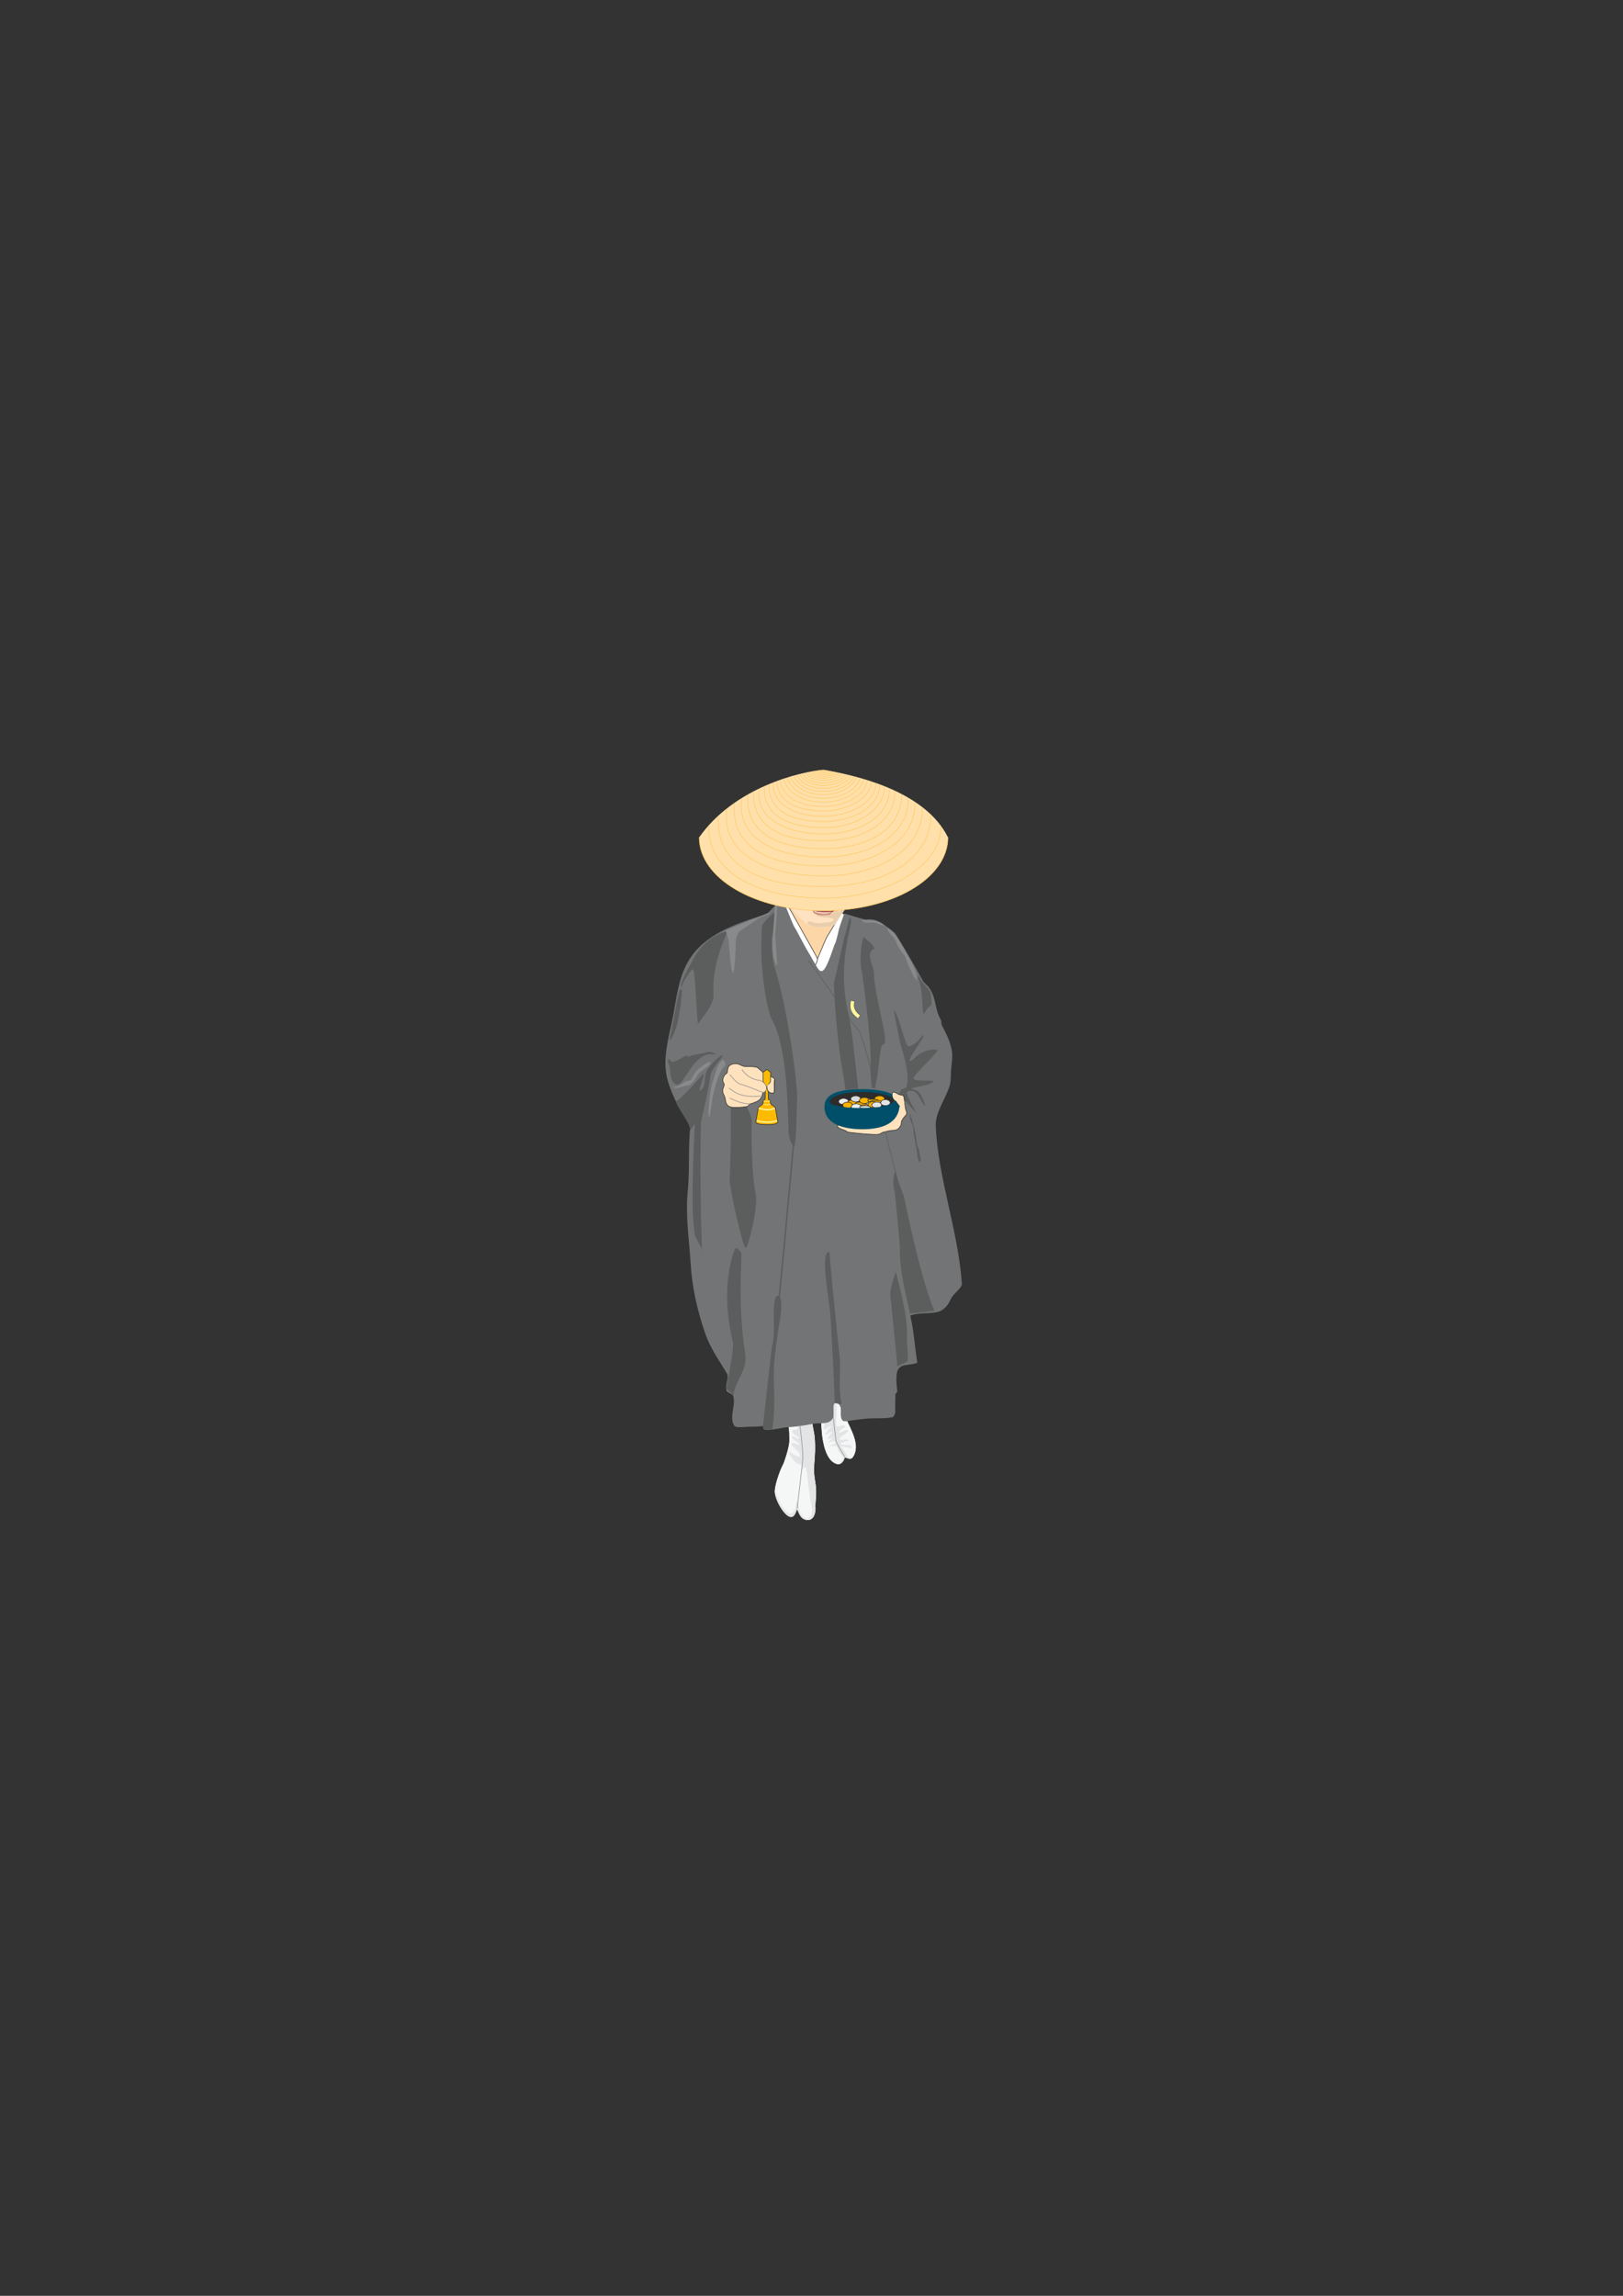 <?xml version="1.0" encoding="utf-8"?>
<!-- Created by UniConvertor 2.0rc4 (https://sk1project.net/) -->
<svg xmlns="http://www.w3.org/2000/svg" height="841.89pt" viewBox="0 0 595.276 841.89" width="595.276pt" version="1.1" xmlns:xlink="http://www.w3.org/1999/xlink" id="ebfc5bcf-f612-11ea-9e91-dcc15c148e23">

<rect x="0" y="0" width="595.276" height="841.89" fill="#333333" stroke="none"/>

<g>
	<g>
		<path style="fill:#f5f6f6;" d="M 298.07,521.889 C 298.07,522.393 298.862,525.921 298.934,527.217 299.582,534.921 297.998,537.297 299.15,543.489 299.942,547.737 299.006,551.553 299.222,553.137 299.294,554.073 298.934,557.385 296.486,557.529 293.534,557.673 292.886,554.865 292.31,553.641 292.022,554.433 291.518,556.521 290.078,556.449 287.702,556.305 284.318,550.545 284.03,547.233 283.886,545.361 285.398,540.105 287.27,536.577 287.558,535.857 289.142,531.321 289.358,528.801 289.43,527.433 289.358,523.761 288.998,522.753 L 298.07,521.889 Z" />
		<path style="stroke:#2d2c2b;stroke-width:0.216;stroke-miterlimit:10.433;fill:none;" d="M 298.07,521.889 C 298.07,522.393 298.862,525.921 298.934,527.217 299.582,534.921 297.998,537.297 299.15,543.489 299.942,547.737 299.006,551.553 299.222,553.137 299.294,554.073 298.934,557.385 296.486,557.529 293.534,557.673 292.886,554.865 292.31,553.641 292.022,554.433 291.518,556.521 290.078,556.449 287.702,556.305 284.318,550.545 284.03,547.233 283.886,545.361 285.398,540.105 287.27,536.577 287.558,535.857 289.142,531.321 289.358,528.801 289.43,527.433 289.358,523.761 288.998,522.753" />
	</g>
	<path style="fill:#e3e4e5;" d="M 286.694,552.129 C 291.518,559.545 292.094,550.689 292.094,550.689 292.094,550.689 292.886,549.465 293.174,553.929 293.246,555.081 295.406,557.313 296.342,556.953 297.278,556.665 298.142,554.505 297.854,553.353 296.126,545.073 296.198,537.441 295.19,538.017 294.398,538.521 294.038,539.457 294.038,539.457 294.038,539.457 294.326,536.865 293.75,537.009 293.246,537.081 292.094,536.865 290.87,535.209 289.574,533.409 288.494,531.465 289.934,532.617 291.374,533.697 293.462,534.561 293.462,534.057 293.534,532.185 289.79,529.953 290.294,529.449 291.374,528.441 292.382,530.241 292.958,529.665 293.606,529.089 290.222,527.865 290.438,526.857 290.582,526.065 292.814,528.153 293.174,527.433 293.39,527.001 290.006,525.633 290.582,524.769 291.374,523.689 292.454,525.057 292.526,523.545 292.67,522.033 297.782,521.673 297.782,521.673 297.854,522.177 298.718,525.705 298.79,527.001 299.438,534.849 297.782,536.937 298.934,542.985 299.726,547.305 298.862,550.977 299.078,552.489 299.222,553.497 299.006,557.169 296.558,557.385 293.606,557.529 292.958,554.649 292.382,553.353 292.094,554.145 291.59,556.233 290.15,556.161 287.774,556.017 284.534,550.257 284.318,547.017 284.318,547.017 285.758,550.545 286.694,552.129 L 286.694,552.129 Z" />
	<path style="stroke:#898a8c;stroke-width:0.216;stroke-miterlimit:10.433;fill:none;" d="M 293.462,523.041 C 293.462,523.041 294.542,531.897 294.47,534.489 294.182,538.089 292.382,553.065 292.382,553.065" />
	<g>
		<path style="fill:#f5f6f6;" d="M 301.094,521.241 C 301.094,522.537 301.094,534.777 306.494,536.865 308.51,537.801 309.806,535.569 309.878,534.633 310.526,534.633 311.966,535.857 312.974,534.345 315.926,529.953 312.038,523.977 310.67,520.593 L 307.286,513.537 301.094,521.241 Z" />
		<path style="stroke:#2d2c2b;stroke-width:0.216;stroke-miterlimit:10.433;fill:none;" d="M 301.094,521.241 C 301.094,522.537 301.094,534.777 306.494,536.865 308.51,537.801 309.806,535.569 309.878,534.633 310.526,534.633 311.966,535.857 312.974,534.345 315.926,529.953 312.038,523.977 310.67,520.593 L 307.286,513.537" />
	</g>
	<path style="fill:#e3e4e5;" d="M 302.102,524.121 C 303.038,524.193 303.326,523.761 303.974,523.185 304.262,522.969 304.622,523.113 305.054,523.113 303.974,523.833 303.326,524.913 302.534,525.993 303.614,526.569 304.046,524.985 305.198,525.057 304.91,525.993 303.758,526.641 303.542,527.505 304.046,528.081 305.198,527.073 305.846,526.929 305.27,527.577 303.902,528.441 303.758,529.233 303.974,528.873 305.486,528.225 305.918,528.513 306.134,528.585 306.566,528.873 306.494,529.089 305.918,529.665 304.982,529.953 304.334,530.241 305.126,530.601 306.134,529.881 306.854,530.457 307.43,530.889 307.286,531.753 307.79,532.401 308.15,532.905 308.51,533.409 309.014,533.841 309.086,533.913 309.014,534.057 309.014,534.129 309.23,534.561 309.518,534.633 309.086,535.065 308.654,535.569 308.366,536.001 307.862,536.505 308.222,536.433 308.438,536.649 308.654,536.361 309.086,535.785 309.662,535.065 309.806,534.345 310.454,534.561 311.534,535.065 311.966,534.633 312.254,534.273 311.102,534.561 311.03,534.273 310.598,533.337 310.166,532.977 309.734,532.113 309.374,531.465 308.798,530.961 308.438,530.241 309.662,530.529 310.886,530.889 312.182,531.033 312.542,531.105 312.254,530.241 312.47,530.601 311.174,529.305 310.022,530.313 308.438,529.593 308.366,529.521 308.15,529.233 308.15,529.089 309.086,528.873 310.31,528.513 311.246,528.297 311.03,527.505 309.23,528.009 308.438,528.081 308.15,528.153 307.862,527.577 307.934,527.505 308.726,526.425 309.086,526.569 310.094,525.777 310.526,525.489 310.742,525.057 311.174,524.769 310.742,523.689 309.014,525.201 307.574,525.489 307.862,524.337 309.302,523.977 310.022,523.113 309.23,522.105 307.79,523.329 306.854,523.041 306.206,522.825 307.574,512.745 305.846,514.041 303.686,513.681 301.958,524.049 302.102,524.121 L 302.102,524.121 Z" />
	<path style="stroke:#898a8c;stroke-width:0.216;stroke-miterlimit:10.433;fill:none;" d="M 305.558,519.225 L 306.566,528.153 C 306.566,528.153 306.566,529.017 309.878,534.273" />
	<path style="fill:#fdd6a7;" d="M 288.566,330.369 C 287.846,331.305 286.334,332.313 286.478,332.745 288.278,339.801 300.23,361.257 302.678,359.601 305.774,357.585 310.238,342.897 311.822,340.233 313.838,336.921 306.566,333.321 308.726,335.049 305.918,332.889 306.062,340.233 301.67,339.657 296.918,339.009 291.59,334.617 288.566,330.369 L 288.566,330.369 Z" />
	<path style="stroke:#2d2c2b;stroke-width:0.216;stroke-miterlimit:10.433;fill:#ffffff;" d="M 308.294,335.409 C 308.294,335.409 303.974,342.393 303.182,343.761 302.174,345.921 298.718,354.273 298.718,354.273 298.718,354.273 299.51,356.505 301.238,357.081 303.83,357.873 303.038,356.361 303.038,356.361 L 309.518,338.937 310.022,335.769 C 310.022,335.769 308.87,334.041 308.294,335.409 L 308.294,335.409 Z" />
	<path style="stroke:#2d2c2b;stroke-width:0.216;stroke-miterlimit:10.433;fill:#ffffff;" d="M 287.198,331.305 L 288.206,330.729 C 288.206,330.729 299.582,350.817 299.798,351.465 300.014,352.041 299.078,354.345 298.646,354.057 296.558,352.833 287.198,331.305 287.198,331.305 L 287.198,331.305 Z" />
	<g>
		<g>
			<g>
				<path style="fill:#fee2c2;" d="M 286.694,307.617 C 287.054,304.233 288.206,301.209 290.942,299.049 296.774,294.441 303.614,294.297 310.238,297.393 317.294,300.561 315.998,308.409 315.206,314.961 315.71,314.961 316.286,314.889 316.862,315.897 316.718,317.121 316.43,324.465 314.342,324.537 313.694,324.609 313.478,325.833 313.118,327.129 312.182,329.721 309.95,333.537 309.23,334.473 307.934,336.201 307.286,337.785 305.846,339.297 304.766,340.305 303.11,339.657 301.958,339.873 301.166,340.017 299.294,340.521 296.414,339.009 293.966,337.713 287.99,331.305 287.702,329.073 287.414,327.705 287.558,324.537 287.198,324.033 286.694,323.385 285.974,323.385 285.83,322.305 285.47,318.201 283.886,314.241 285.326,313.449 285.902,313.521 287.054,314.097 287.054,313.449 286.91,311.505 286.406,310.281 286.694,307.617 L 286.694,307.617 Z" />
				<path style="fill:#5c5d5d;" d="M 301.598,321.081 C 302.03,321.945 299.654,320.865 299.438,320.793 298.07,320.217 296.702,320.145 295.19,319.857 294.398,319.785 293.678,319.785 292.958,319.929 294.11,319.569 295.118,318.849 296.27,319.137 298.142,319.569 299.294,319.857 301.166,320.577 301.238,320.649 301.526,321.009 301.526,321.153 L 301.598,321.081 Z" />
				<path style="fill:#bf6c56;" d="M 301.742,334.185 C 302.318,334.257 305.558,334.113 305.558,334.113 305.774,333.897 304.766,334.977 304.55,335.193 303.83,335.769 304.262,335.481 301.454,335.625 300.806,335.697 299.15,335.265 298.646,334.833 298.286,334.617 297.854,333.465 297.998,333.465 298.934,333.753 301.022,334.185 301.742,334.185 L 301.742,334.185 Z" />
				<path style="stroke:#2d2c2b;stroke-width:0.216;stroke-miterlimit:10.433;fill:#ffffff;" d="M 295.406,322.161 C 295.91,322.017 297.206,321.585 298.214,321.873 297.638,321.729 300.014,322.521 300.23,322.809 300.374,323.025 297.71,323.097 297.35,322.953 296.198,322.665 295.406,322.161 295.406,322.161 L 295.406,322.161 Z" />
				<path style="stroke:#2d2c2b;stroke-width:0.216;stroke-miterlimit:10.433;fill:#2d2c2b;" d="M 298.718,322.017 C 299.078,322.161 298.718,322.521 298.502,322.665 298.214,323.025 297.638,323.025 297.206,322.809 296.846,322.593 296.846,321.801 296.99,321.729 297.494,321.585 298.718,322.017 298.718,322.017 L 298.718,322.017 Z" />
				<path style="fill:#fac28c;" d="M 285.974,314.745 C 284.966,315.249 285.974,318.057 286.118,318.921 286.118,319.065 286.982,321.729 287.342,321.729 287.702,321.729 287.63,318.273 287.27,316.185 287.342,316.257 286.694,315.537 285.974,314.745 L 285.974,314.745 Z" />
				<path style="stroke:#b2b4b6;stroke-width:0.216;stroke-miterlimit:10.433;fill:none;" d="M 300.086,322.449 C 300.086,322.449 299.078,321.441 297.566,321.297 295.982,321.225 295.622,321.657 295.55,321.729" />
				<path style="fill:#5c5d5d;" d="M 309.734,319.713 C 310.526,319.137 311.318,320.073 311.822,320.865 309.662,320.577 307.79,320.793 305.702,321.297 305.702,321.009 305.126,320.937 304.982,320.721 304.478,320.073 309.59,319.857 309.734,319.713 L 309.734,319.713 Z" />
				<path style="fill:#fac28c;" d="M 295.982,323.097 C 296.126,323.097 298.79,323.529 299.51,323.457 300.014,324.249 298.358,324.033 298.286,324.033 295.838,323.961 295.766,323.385 295.694,323.169 295.838,323.169 295.91,323.097 295.982,323.097 L 295.982,323.097 Z" />
				<g>
					<path style="fill:#c47760;" d="M 305.558,334.113 C 305.63,334.041 304.694,334.977 304.55,335.193 303.83,335.625 303.974,335.409 302.318,335.553 302.03,335.553 301.742,335.553 301.382,335.625 300.806,335.625 299.15,335.193 298.646,334.833 298.646,334.833 298.574,334.761 298.574,334.761 298.502,334.689 298.43,334.473 298.358,334.401 298.142,333.969 297.998,333.537 298.142,333.537 299.006,333.825 300.806,334.185 301.598,334.257 301.67,334.257 301.67,334.329 301.67,334.329 302.318,334.329 305.054,334.113 305.486,334.113 305.558,334.113 305.558,334.113 305.558,334.113 L 305.558,334.113 Z" />
					<path style="fill:#c98069;" d="M 305.486,334.185 C 305.558,334.113 304.694,334.977 304.478,335.193 303.83,335.553 303.83,335.409 302.246,335.481 302.03,335.481 301.814,335.481 301.454,335.481 300.806,335.553 299.222,335.193 298.718,334.833 298.718,334.833 298.718,334.761 298.646,334.689 298.574,334.617 298.502,334.473 298.43,334.329 298.286,333.969 298.142,333.609 298.286,333.609 299.15,333.897 300.95,334.185 301.598,334.329 301.67,334.329 301.742,334.329 301.742,334.329 302.39,334.401 305.054,334.185 305.414,334.185 305.486,334.185 305.486,334.185 305.486,334.185 L 305.486,334.185 Z" />
					<path style="fill:#d08e77;" d="M 305.342,334.185 C 305.414,334.185 304.622,334.905 304.334,335.121 303.686,335.481 303.614,335.337 302.174,335.409 302.03,335.409 301.742,335.481 301.454,335.481 300.806,335.481 299.222,335.049 298.79,334.761 298.718,334.761 298.718,334.689 298.646,334.689 298.574,334.545 298.502,334.401 298.502,334.257 298.286,333.969 298.286,333.609 298.358,333.681 299.222,333.897 300.878,334.257 301.67,334.329 301.67,334.329 301.742,334.329 301.742,334.329 302.39,334.401 304.91,334.185 305.27,334.185 305.342,334.185 305.342,334.185 305.342,334.185 L 305.342,334.185 Z" />
					<path style="fill:#d39681;" d="M 305.27,334.185 C 305.27,334.185 304.55,334.833 304.262,334.977 303.614,335.265 303.398,335.193 302.102,335.265 301.958,335.265 301.742,335.265 301.382,335.265 300.734,335.265 299.222,334.905 298.862,334.617 298.79,334.617 298.718,334.545 298.718,334.545 298.574,334.473 298.502,334.257 298.502,334.185 298.43,333.897 298.358,333.609 298.502,333.681 299.294,333.897 300.95,334.185 301.67,334.257 301.67,334.257 301.742,334.257 301.742,334.257 302.39,334.329 304.766,334.185 305.126,334.185 305.27,334.185 305.27,334.185 305.27,334.185 L 305.27,334.185 Z" />
					<path style="fill:#d9a38f;" d="M 305.198,334.257 C 305.198,334.185 304.55,334.761 304.19,334.905 303.542,335.265 303.254,335.193 302.102,335.265 301.958,335.265 301.67,335.265 301.382,335.265 300.734,335.193 299.366,334.833 298.862,334.617 298.862,334.617 298.79,334.545 298.79,334.545 298.718,334.401 298.646,334.257 298.646,334.185 298.502,333.969 298.502,333.681 298.646,333.753 299.438,333.969 301.022,334.257 301.67,334.329 301.742,334.329 301.742,334.329 301.814,334.329 302.462,334.329 304.766,334.185 305.126,334.185 305.198,334.257 305.198,334.257 305.198,334.257 L 305.198,334.257 Z" />
					<path style="fill:#dcab99;" d="M 305.054,334.257 C 305.054,334.257 304.406,334.761 304.118,334.905 303.398,335.121 303.038,335.121 302.03,335.121 301.886,335.121 301.67,335.121 301.382,335.121 300.734,335.049 299.294,334.761 298.934,334.545 298.862,334.545 298.862,334.473 298.79,334.473 298.718,334.329 298.646,334.257 298.646,334.113 298.646,333.969 298.646,333.753 298.718,333.753 299.51,333.969 301.022,334.257 301.67,334.329 301.742,334.329 301.742,334.329 301.814,334.329 302.462,334.401 304.622,334.185 304.982,334.257 305.126,334.257 305.054,334.257 305.054,334.257 L 305.054,334.257 Z" />
					<path style="fill:#e1b7a7;" d="M 304.982,334.329 C 304.982,334.329 304.334,334.689 303.974,334.833 303.326,335.049 302.75,334.977 301.958,335.049 301.814,335.049 301.598,335.049 301.382,334.977 300.734,334.977 299.366,334.689 298.934,334.473 298.862,334.473 298.862,334.401 298.862,334.401 298.79,334.329 298.718,334.185 298.646,334.113 298.646,333.969 298.718,333.825 298.862,333.825 299.582,334.041 301.094,334.329 301.742,334.329 301.742,334.329 301.742,334.329 301.742,334.329 302.462,334.401 304.478,334.185 304.838,334.257 305.054,334.329 304.982,334.329 304.982,334.329 L 304.982,334.329 Z" />
					<path style="fill:#e6c2b3;" d="M 304.91,334.329 C 304.91,334.329 304.334,334.689 303.974,334.761 303.254,334.977 302.606,334.977 301.958,334.977 301.814,334.977 301.67,334.977 301.382,334.977 300.734,334.905 299.438,334.617 299.078,334.401 299.006,334.401 298.934,334.329 298.934,334.329 298.79,334.329 298.79,334.113 298.79,334.041 298.79,334.041 298.862,333.897 299.006,333.897 299.798,334.041 301.166,334.329 301.742,334.401 301.742,334.401 301.814,334.401 301.814,334.401 302.534,334.401 304.478,334.185 304.766,334.257 304.982,334.329 304.91,334.329 304.91,334.329 L 304.91,334.329 Z" />
					<path style="fill:#edd0c4;" d="M 304.766,334.401 C 304.766,334.401 304.262,334.689 303.83,334.761 303.11,334.905 302.39,334.905 301.886,334.905 301.814,334.905 301.526,334.905 301.31,334.833 300.662,334.761 299.438,334.473 299.006,334.401 299.006,334.401 299.006,334.329 299.006,334.329 298.862,334.257 298.862,334.113 298.79,334.113 298.862,334.041 298.934,333.897 299.078,333.969 299.798,334.113 301.166,334.401 301.742,334.401 301.814,334.401 301.814,334.401 301.814,334.401 302.462,334.473 304.334,334.185 304.622,334.329 304.91,334.401 304.766,334.401 304.766,334.401 L 304.766,334.401 Z" />
					<path style="fill:#efd8ce;" d="M 304.694,334.401 C 304.622,334.473 304.19,334.617 303.758,334.689 303.038,334.761 302.174,334.833 301.814,334.833 301.742,334.833 301.526,334.761 301.31,334.761 300.662,334.689 299.438,334.401 299.078,334.329 299.006,334.329 299.006,334.257 298.934,334.257 298.934,334.185 298.934,334.041 298.862,334.041 298.934,334.041 299.006,333.969 299.222,334.041 299.87,334.113 301.166,334.401 301.742,334.401 301.814,334.401 301.814,334.401 301.814,334.401 302.462,334.473 304.19,334.257 304.55,334.329 304.766,334.401 304.694,334.401 304.694,334.401 L 304.694,334.401 Z" />
				</g>
				<path style="fill:#f6e6df;" d="M 298.934,333.897 C 299.294,334.041 301.094,334.401 301.742,334.473 302.39,334.473 304.118,334.257 304.406,334.257 304.694,334.401 304.622,334.401 304.55,334.473 304.478,334.545 302.102,334.761 301.742,334.689 301.454,334.689 299.15,334.257 299.006,334.185 298.934,334.113 298.934,333.897 298.934,333.897 L 298.934,333.897 Z" />
				<path style="stroke:#962828;stroke-width:0.216;stroke-miterlimit:10.433;fill:#bf6c56;" d="M 297.134,333.105 C 297.854,333.105 298.574,333.465 299.366,333.393 299.87,333.321 300.302,333.105 300.878,333.177 301.166,333.249 301.31,333.537 301.598,333.681 301.886,333.825 302.174,333.393 302.462,333.393 303.758,333.393 305.054,333.825 306.35,334.113 304.55,334.329 302.606,334.545 299.942,334.185 299.15,334.113 297.926,333.393 297.134,333.105 L 297.134,333.105 Z" />
				<path style="fill:#e9ceae;" d="M 296.414,338.937 C 299.294,340.449 301.166,339.945 302.03,339.873 303.11,339.585 304.766,340.233 305.846,339.297 307.286,337.713 307.934,336.129 309.23,334.473 310.022,333.465 312.182,329.721 313.118,327.057 313.55,325.761 313.694,324.609 314.342,324.537 316.502,324.393 316.79,317.049 316.862,315.825 316.286,314.817 315.71,314.961 315.206,314.961 315.998,308.337 317.294,300.489 310.238,297.321 303.686,294.297 296.774,294.369 291.014,298.977 288.206,301.137 287.126,304.161 286.766,307.617 286.478,310.209 287.126,311.505 287.054,313.449 287.054,313.449 287.486,317.481 287.558,318.921 287.702,320.073 287.558,323.169 287.486,323.889 287.486,324.609 287.486,326.769 287.558,327.993 287.702,329.217 287.558,329.073 287.918,329.793 288.35,330.585 290.726,333.537 290.726,333.537 290.726,333.537 291.95,332.241 291.374,331.449 290.942,330.657 289.862,329.289 289.43,327.273 288.998,325.257 290.366,323.241 292.31,323.313 294.254,323.529 295.478,324.249 294.902,323.169 294.47,322.161 293.03,322.161 292.022,321.729 291.014,321.153 290.438,321.513 290.15,320.433 289.79,319.353 290.15,316.833 290.222,315.537 290.438,312.009 289.934,308.625 290.15,307.761 291.806,301.353 296.414,298.257 299.222,298.257 302.102,298.329 303.398,297.969 305.63,300.057 307.862,302.289 304.406,310.713 306.854,312.801 309.158,314.889 312.182,315.177 312.47,315.609 313.838,317.265 312.902,321.369 312.902,322.089 312.902,322.881 312.686,323.817 311.966,326.049 311.246,328.281 309.23,328.641 308.798,328.929 308.366,329.145 306.638,330.297 307.286,331.089 307.934,331.881 309.806,330.009 310.454,330.369 310.094,331.449 308.006,334.545 307.718,334.473 307.214,334.257 307.934,333.321 307.574,333.249 306.998,333.249 305.846,333.825 305.702,334.185 305.63,334.473 304.982,335.121 304.694,335.409 304.334,335.553 301.742,335.841 300.302,335.553 299.798,335.481 299.222,335.553 299.798,335.985 300.23,336.345 305.846,336.417 305.702,337.137 305.63,338.505 302.75,338.145 302.102,338.361 299.438,339.081 297.062,337.713 296.63,337.857 295.838,338.073 296.414,338.937 296.414,338.937 L 296.414,338.937 Z" />
				<path style="fill:#fac28c;" d="M 314.774,317.409 C 314.702,316.689 315.782,315.465 316.07,316.761 316.646,318.921 313.982,326.049 314.27,320.793 314.342,320.073 314.774,318.201 314.774,317.409 L 314.774,317.409 Z" />
				<path style="stroke:#dfb98b;stroke-width:0.216;stroke-miterlimit:10.433;fill:none;" d="M 295.766,317.409 C 297.35,317.625 299.582,317.625 301.742,318.273 303.326,318.705 308.078,317.553 308.366,317.481 309.446,317.337 310.094,317.553 310.598,317.625" />
				<path style="stroke:#dfb98b;stroke-width:0.216;stroke-miterlimit:10.433;fill:none;" d="M 295.694,316.545 C 296.126,316.545 299.798,315.969 300.95,316.257 304.334,316.977 306.422,316.329 306.494,316.257 306.926,316.041 309.878,316.113 310.886,316.113" />
				<path style="stroke:#dfb98b;stroke-width:0.216;stroke-miterlimit:10.433;fill:none;" d="M 297.854,314.529 C 299.726,315.393 301.886,314.889 303.902,314.961 304.478,314.961 309.014,314.673 309.302,314.529" />
				<path style="stroke:#dfb98b;stroke-width:0.216;stroke-miterlimit:10.433;fill:none;" d="M 295.622,313.665 C 296.054,313.593 298.646,313.233 299.366,313.377 299.438,313.449 301.526,314.025 302.39,313.881 301.814,313.953 305.63,313.521 306.926,313.449" />
				<path style="stroke:#2d2c2b;stroke-width:0.216;stroke-miterlimit:10.433;fill:#ffffff;" d="M 310.886,323.169 C 309.518,322.593 308.51,321.945 306.854,322.449 306.566,322.521 305.918,322.665 305.774,323.025 305.774,323.025 307.358,323.529 308.294,323.529 309.374,323.529 310.886,323.169 310.886,323.169 L 310.886,323.169 Z" />
				<path style="stroke:#2d2c2b;stroke-width:0.216;stroke-miterlimit:10.433;fill:#2d2c2b;" d="M 307.286,322.377 C 307.358,322.089 307.142,322.809 307.214,323.025 307.43,323.529 308.222,323.457 308.654,323.313 309.158,323.169 309.086,322.881 309.158,322.449 309.158,322.449 307.43,322.089 307.286,322.377 L 307.286,322.377 Z" />
				<path style="stroke:#b2b4b6;stroke-width:0.216;stroke-miterlimit:10.433;fill:none;" d="M 305.846,322.305 C 305.846,322.305 306.998,321.801 308.15,321.801 308.366,321.801 309.662,322.089 310.382,322.593" />
				<path style="fill:#fac28c;" d="M 306.494,323.817 C 306.782,323.817 307.07,323.889 307.43,323.961 307.718,324.033 308.15,324.033 308.51,323.961 308.582,323.961 308.654,323.889 308.726,323.889 309.014,323.817 309.302,323.889 309.59,323.817 309.734,323.745 309.878,323.745 310.094,323.673 310.166,323.673 310.238,323.601 310.31,323.601 310.454,323.529 310.598,323.529 310.67,323.529 310.598,323.745 310.526,323.817 310.31,323.817 310.022,323.961 309.734,324.177 309.374,324.321 308.654,324.537 307.862,324.393 307.07,324.465 306.854,324.249 306.494,324.177 306.422,323.817 306.422,323.817 306.422,323.817 306.494,323.817 L 306.494,323.817 Z" />
				<path style="fill:#fac28c;" d="M 299.078,327.993 C 299.078,327.921 298.502,328.065 298.43,329.001 298.358,329.289 298.286,329.649 298.43,329.937 298.574,330.225 298.862,330.441 299.078,330.585 299.51,330.729 300.014,330.729 300.374,331.017 300.806,331.449 301.31,331.521 301.742,331.809 302.102,332.025 302.534,331.953 302.894,331.809 303.614,331.233 304.766,331.089 305.126,330.297 305.702,328.641 304.766,326.769 304.766,324.969 304.766,324.177 304.262,323.241 304.622,322.449 305.198,321.225 306.062,321.513 306.998,321.297 306.566,321.297 310.238,321.009 309.95,320.793 309.59,320.505 304.766,320.937 304.55,321.081 303.974,321.441 303.758,322.017 303.758,322.737 303.542,325.113 304.118,327.417 304.19,329.793 303.542,330.009 303.11,330.657 302.462,330.873 301.382,331.089 300.446,330.585 299.51,330.153 298.718,329.649 299.222,328.785 299.078,327.993 L 299.078,327.993 Z" />
				<path style="fill:#fac28c;" d="M 303.902,321.801 L 304.334,322.377 C 304.334,322.377 304.694,328.065 304.838,328.641 305.126,329.289 305.126,330.153 304.694,330.441 304.19,330.729 303.542,331.089 303.542,331.089 303.542,331.089 302.966,330.801 303.254,330.657 303.542,330.585 304.334,329.793 304.262,329.505 304.19,329.145 303.542,324.681 303.542,324.177 303.542,322.233 303.902,321.801 303.902,321.801 L 303.902,321.801 Z" />
				<g>
					<path style="fill:#fac491;" d="M 303.47,331.017 C 303.47,331.089 302.894,330.729 303.182,330.657 303.326,330.657 303.47,330.441 303.758,330.225 303.974,330.009 304.118,329.721 304.046,329.505 304.046,329.433 303.902,328.497 303.758,327.633 303.614,326.265 303.47,324.609 303.47,324.249 303.398,322.377 303.686,321.945 303.686,321.873 303.758,321.873 304.118,322.305 304.118,322.305 304.118,322.305 304.19,322.377 304.19,322.377 304.19,322.377 304.19,322.449 304.19,322.521 304.262,323.385 304.55,328.065 304.694,328.641 304.694,328.785 304.766,328.929 304.766,329.073 304.91,329.577 304.91,330.081 304.478,330.369 304.046,330.657 303.47,331.089 303.47,331.017 L 303.47,331.017 Z" />
					<path style="fill:#fbc897;" d="M 303.398,330.945 C 303.398,331.017 302.894,330.729 303.11,330.657 303.254,330.657 303.398,330.441 303.542,330.297 303.758,330.009 303.974,329.721 303.902,329.577 303.902,329.433 303.758,328.497 303.686,327.705 303.47,326.481 303.254,324.681 303.254,324.249 303.254,322.449 303.542,322.017 303.542,321.945 303.542,321.945 303.974,322.377 303.974,322.377 303.974,322.377 303.974,322.377 303.974,322.377 304.046,322.377 304.046,322.377 304.046,322.521 304.118,323.313 304.334,327.921 304.55,328.569 304.622,328.713 304.622,328.857 304.622,329.073 304.694,329.505 304.694,330.009 304.334,330.297 303.902,330.657 303.398,331.017 303.398,330.945 L 303.398,330.945 Z" />
					<path style="fill:#fbc89a;" d="M 303.326,330.945 C 303.326,331.017 302.822,330.729 303.038,330.657 303.11,330.657 303.254,330.441 303.398,330.297 303.614,330.081 303.758,329.721 303.686,329.577 303.686,329.505 303.614,328.425 303.542,327.705 303.326,326.553 303.11,324.897 303.11,324.321 303.11,322.665 303.398,322.089 303.398,322.017 303.398,322.017 303.758,322.377 303.83,322.377 303.83,322.377 303.902,322.377 303.902,322.377 303.902,322.377 303.902,322.377 303.902,322.521 303.974,323.313 304.262,327.849 304.334,328.569 304.406,328.713 304.478,328.857 304.478,329.001 304.55,329.433 304.55,329.937 304.262,330.225 303.83,330.585 303.326,331.017 303.326,330.945 L 303.326,330.945 Z" />
					<path style="fill:#fbcc9f;" d="M 303.326,330.945 C 303.326,331.017 302.822,330.801 303.038,330.729 303.038,330.729 303.182,330.513 303.326,330.369 303.542,330.153 303.614,329.793 303.614,329.721 303.614,329.649 303.542,328.497 303.398,327.777 303.326,326.769 303.038,325.041 303.038,324.465 303.038,322.809 303.326,322.305 303.326,322.161 303.326,322.089 303.686,322.377 303.686,322.377 303.686,322.377 303.758,322.449 303.758,322.449 303.83,322.377 303.902,322.449 303.902,322.593 303.902,323.313 304.118,327.849 304.262,328.569 304.262,328.713 304.334,328.857 304.334,329.001 304.478,329.433 304.406,329.937 304.118,330.225 303.758,330.585 303.326,331.017 303.326,330.945 L 303.326,330.945 Z" />
					<path style="fill:#fccfa4;" d="M 303.254,330.873 C 303.254,331.017 302.822,330.801 302.966,330.729 302.966,330.729 303.038,330.585 303.182,330.369 303.326,330.225 303.542,329.865 303.47,329.721 303.398,329.649 303.326,328.497 303.254,327.849 303.182,326.841 302.894,325.185 302.894,324.537 302.894,322.953 303.182,322.377 303.182,322.233 303.182,322.089 303.542,322.377 303.542,322.377 303.542,322.377 303.542,322.449 303.614,322.449 303.686,322.377 303.758,322.449 303.758,322.593 303.83,323.241 303.974,327.777 304.118,328.569 304.19,328.641 304.19,328.785 304.19,328.929 304.262,329.361 304.262,329.865 303.974,330.081 303.614,330.585 303.254,331.017 303.254,330.873 L 303.254,330.873 Z" />
					<path style="fill:#fbcfa6;" d="M 303.182,330.801 C 303.182,330.945 302.75,330.801 302.822,330.729 302.822,330.729 302.894,330.513 303.038,330.369 303.182,330.225 303.326,329.865 303.254,329.721 303.254,329.649 303.182,328.425 303.11,327.849 302.966,326.985 302.822,325.329 302.822,324.537 302.822,323.025 302.966,322.449 303.038,322.233 303.038,322.161 303.326,322.377 303.398,322.377 303.398,322.377 303.47,322.449 303.47,322.449 303.542,322.377 303.614,322.377 303.614,322.593 303.686,323.169 303.758,327.633 303.974,328.497 303.974,328.569 304.046,328.785 304.046,328.929 304.118,329.289 304.118,329.793 303.83,330.009 303.47,330.513 303.182,331.017 303.182,330.801 L 303.182,330.801 Z" />
					<path style="fill:#fcd3ab;" d="M 303.11,330.729 C 303.11,330.945 302.678,330.729 302.75,330.729 302.75,330.729 302.75,330.513 302.822,330.441 303.038,330.297 303.11,329.865 303.11,329.793 303.11,329.721 303.038,328.425 302.966,327.921 302.822,327.057 302.678,325.401 302.678,324.609 302.678,323.097 302.822,322.521 302.894,322.305 302.894,322.161 303.182,322.377 303.182,322.377 303.254,322.377 303.254,322.449 303.326,322.449 303.398,322.377 303.47,322.377 303.47,322.593 303.542,323.097 303.686,327.561 303.758,328.425 303.758,328.569 303.83,328.713 303.83,328.857 303.902,329.217 303.902,329.649 303.686,329.937 303.398,330.441 303.11,330.945 303.11,330.729 L 303.11,330.729 Z" />
					<path style="fill:#fcd5b0;" d="M 303.038,330.729 C 303.038,330.873 302.678,330.801 302.75,330.729 302.678,330.729 302.678,330.513 302.75,330.441 302.894,330.297 303.038,329.865 303.038,329.793 302.966,329.793 302.966,328.425 302.894,327.921 302.75,327.201 302.606,325.545 302.606,324.681 302.606,323.241 302.75,322.665 302.75,322.377 302.822,322.233 303.038,322.449 303.11,322.377 303.11,322.377 303.182,322.449 303.182,322.449 303.326,322.377 303.398,322.377 303.398,322.593 303.47,323.097 303.614,327.561 303.614,328.425 303.686,328.497 303.686,328.641 303.758,328.785 303.83,329.145 303.83,329.577 303.614,329.865 303.326,330.441 303.038,330.945 303.038,330.729 L 303.038,330.729 Z" />
					<path style="fill:#fcd7b4;" d="M 302.966,330.657 C 302.966,330.873 302.606,330.801 302.678,330.729 302.606,330.729 302.534,330.585 302.606,330.441 302.75,330.369 302.822,329.937 302.822,329.865 302.75,329.793 302.75,328.353 302.678,327.921 302.606,327.345 302.462,325.689 302.462,324.681 302.462,323.385 302.606,322.737 302.606,322.377 302.606,322.305 302.894,322.377 302.966,322.377 302.966,322.377 302.966,322.377 302.966,322.377 303.182,322.377 303.254,322.377 303.254,322.593 303.326,323.025 303.398,327.417 303.542,328.353 303.542,328.497 303.542,328.641 303.542,328.713 303.614,329.073 303.614,329.505 303.47,329.793 303.254,330.369 302.966,330.873 302.966,330.657 L 302.966,330.657 Z" />
					<path style="fill:#fddab9;" d="M 302.894,330.657 C 302.894,330.945 302.534,330.873 302.606,330.801 302.534,330.873 302.39,330.657 302.462,330.513 302.534,330.441 302.606,330.009 302.606,329.937 302.606,329.865 302.606,328.425 302.534,328.065 302.534,327.489 302.318,325.905 302.318,324.825 302.318,323.601 302.462,322.881 302.534,322.593 302.534,322.377 302.75,322.449 302.822,322.449 302.822,322.449 302.894,322.449 302.894,322.449 303.038,322.377 303.182,322.377 303.182,322.665 303.182,323.025 303.254,327.417 303.326,328.425 303.398,328.497 303.398,328.641 303.398,328.785 303.47,329.073 303.47,329.505 303.326,329.793 303.11,330.369 302.894,330.945 302.894,330.657 L 302.894,330.657 Z" />
					<path style="fill:#fddbbd;" d="M 302.822,330.585 C 302.822,330.873 302.534,330.873 302.534,330.873 302.462,330.873 302.246,330.585 302.318,330.585 302.39,330.513 302.462,330.009 302.462,330.009 302.462,329.937 302.462,328.353 302.462,328.065 302.39,327.633 302.174,325.977 302.174,324.897 302.174,323.673 302.246,322.953 302.318,322.665 302.39,322.449 302.534,322.449 302.606,322.449 302.606,322.449 302.678,322.449 302.678,322.449 302.822,322.377 303.038,322.377 303.038,322.665 303.11,322.953 303.11,327.345 303.182,328.353 303.182,328.425 303.182,328.569 303.182,328.713 303.254,329.001 303.254,329.361 303.11,329.721 303.038,330.297 302.822,330.945 302.822,330.585 L 302.822,330.585 Z" />
					<path style="fill:#fddfc2;" d="M 302.75,330.513 C 302.75,330.873 302.462,330.873 302.462,330.873 302.318,330.873 302.102,330.585 302.174,330.513 302.246,330.513 302.318,330.009 302.246,330.009 302.246,329.937 302.318,328.281 302.246,328.065 302.174,327.705 302.102,326.121 302.102,324.897 302.102,323.817 302.102,323.025 302.174,322.665 302.246,322.449 302.39,322.449 302.39,322.449 302.462,322.449 302.534,322.449 302.534,322.449 302.75,322.377 302.894,322.305 302.894,322.665 302.966,322.881 302.966,327.201 303.038,328.281 303.038,328.425 303.038,328.569 303.038,328.641 303.11,328.929 303.11,329.289 303.038,329.649 302.894,330.225 302.75,330.873 302.75,330.513 L 302.75,330.513 Z" />
					<path style="fill:#fde1c6;" d="M 302.678,330.513 C 302.678,330.801 302.39,330.873 302.318,330.873 302.246,330.873 302.03,330.657 302.03,330.585 302.03,330.513 302.102,330.081 302.102,330.009 302.102,330.009 302.102,328.281 302.102,328.137 302.03,327.849 301.958,326.265 301.958,324.969 301.886,323.889 302.03,323.169 302.03,322.737 302.03,322.521 302.246,322.449 302.318,322.449 302.318,322.449 302.318,322.449 302.318,322.449 302.606,322.377 302.75,322.305 302.75,322.665 302.822,322.881 302.75,327.129 302.822,328.281 302.894,328.353 302.894,328.497 302.894,328.569 302.966,328.857 302.966,329.289 302.894,329.577 302.75,330.225 302.678,330.873 302.678,330.513 L 302.678,330.513 Z" />
					<path style="fill:#fee3c9;" d="M 302.606,330.441 C 302.606,330.801 302.462,330.801 302.318,330.801 302.174,330.873 301.886,330.657 301.958,330.585 301.958,330.585 301.958,330.081 301.958,330.081 301.958,330.081 302.03,328.209 302.03,328.137 301.958,327.921 301.886,326.337 301.886,325.041 301.814,324.033 301.886,323.241 301.958,322.809 301.958,322.521 302.102,322.521 302.174,322.449 302.246,322.449 302.246,322.449 302.246,322.449 302.534,322.377 302.678,322.305 302.678,322.665 302.678,322.809 302.678,327.057 302.75,328.209 302.75,328.353 302.75,328.497 302.75,328.569 302.822,328.785 302.822,329.217 302.75,329.505 302.678,330.153 302.606,330.801 302.606,330.441 L 302.606,330.441 Z" />
					<path style="fill:#fee5cd;" d="M 302.534,330.369 C 302.534,330.729 302.39,330.801 302.246,330.801 302.03,330.873 301.742,330.657 301.742,330.657 301.814,330.657 301.814,330.081 301.814,330.081 301.814,330.081 301.886,328.209 301.886,328.137 301.886,328.065 301.742,326.553 301.742,325.041 301.67,324.105 301.742,323.313 301.814,322.809 301.886,322.593 301.886,322.449 302.03,322.449 302.03,322.449 302.102,322.449 302.102,322.449 302.318,322.377 302.534,322.305 302.534,322.665 302.534,322.737 302.534,326.985 302.534,328.137 302.534,328.281 302.534,328.425 302.606,328.497 302.606,328.713 302.606,329.145 302.606,329.433 302.606,330.081 302.534,330.729 302.534,330.369 L 302.534,330.369 Z" />
				</g>
				<path style="fill:#fee7d2;" d="M 301.886,322.449 C 302.174,322.449 302.462,322.233 302.462,322.665 302.462,322.665 302.39,327.993 302.462,328.425 302.534,329.145 302.462,330.945 302.462,330.369 302.462,331.305 301.598,330.657 301.598,330.657 L 301.742,328.209 C 301.742,328.209 301.31,322.521 301.886,322.449 L 301.886,322.449 Z" />
			</g>
			<path style="fill:#dfb98b;" d="M 296.414,332.745 C 295.982,332.673 296.054,332.241 296.414,332.169 296.99,332.025 296.774,332.529 297.134,333.105 297.278,333.249 296.63,332.817 296.414,332.745 L 296.414,332.745 Z" />
		</g>
		<path style="fill:#e9ceae;" d="M 298.934,327.921 C 298.286,328.209 298.502,328.785 298.286,329.217 298.142,329.577 298.286,330.081 298.646,330.225 298.79,330.225 298.934,330.225 298.934,330.225 298.07,329.577 299.222,328.857 298.934,328.065 L 298.934,327.921 Z" />
	</g>
	<path style="fill:#727475;" d="M 282.59,333.825 C 282.59,333.825 286.334,329.793 287.126,330.585 287.99,331.305 290.654,338.937 291.374,339.945 292.094,340.953 295.262,347.289 296.342,348.945 299.582,354.345 300.374,356.865 301.814,355.929 303.542,354.849 305.846,346.641 306.278,345.993 306.782,345.201 307.502,341.385 307.862,340.233 308.366,338.577 309.662,334.977 309.662,334.977 309.662,334.977 317.222,337.353 317.654,337.209 322.118,336.561 324.782,339.585 327.95,341.889 328.886,342.537 338.102,358.881 338.39,359.457 338.894,360.537 340.046,361.113 340.766,362.193 343.43,365.793 342.782,370.113 345.086,374.001 345.302,374.433 345.23,375.585 345.446,375.945 346.958,378.825 348.326,381.489 348.974,384.585 349.694,387.537 348.83,390.705 348.758,393.657 348.758,395.241 348.686,397.041 348.254,398.337 346.598,403.449 342.926,408.057 343.214,413.097 344.15,432.465 351.422,451.185 352.79,470.697 352.862,472.425 349.694,474.225 348.686,476.457 347.822,478.473 346.238,480.489 344.078,481.065 340.694,481.929 337.166,481.209 333.854,482.433 335.222,488.049 335.51,493.953 336.446,499.713 334.07,500.793 330.758,500.001 329.462,502.089 328.094,504.249 329.174,510.009 329.102,510.297 329.03,510.585 328.382,511.161 328.382,511.449 328.454,512.529 328.238,516.345 328.382,517.281 328.454,517.569 328.166,519.585 327.23,519.729 323.702,520.377 320.318,519.873 317.006,520.305 315.134,520.521 313.046,520.737 311.03,521.097 310.526,521.169 309.374,521.313 309.014,520.881 307.502,519.009 309.446,515.697 307.286,514.689 304.55,513.393 306.422,518.433 305.414,520.161 303.974,522.609 300.734,521.601 298.214,522.105 295.046,522.753 291.806,523.257 288.422,523.401 287.558,523.401 281.726,524.913 280.07,524.121 279.782,524.049 280.214,522.897 279.71,522.969 277.19,523.257 274.742,523.113 272.294,523.329 271.358,523.401 269.63,523.473 269.198,522.681 267.398,519.297 269.99,515.409 268.91,511.881 268.622,511.161 266.678,510.657 266.462,510.009 265.886,507.273 267.614,505.185 266.534,503.529 263.582,498.633 260.414,494.169 258.614,488.913 255.734,480.489 253.79,471.921 253.286,462.993 252.71,454.137 251.342,445.425 252.278,436.569 252.998,428.505 252.35,420.657 253.214,412.737 249.758,407.841 246.878,402.585 245.078,396.897 242.558,388.761 245.294,380.769 246.878,372.489 248.102,366.081 248.75,359.889 251.558,354.129 256.742,343.545 268.046,339.369 278.846,335.913 280.07,335.481 281.654,335.121 282.59,333.825 L 282.59,333.825 Z" />
	<path style="fill:#5c5d5d;" d="M 268.046,405.969 C 268.046,407.625 268.19,422.817 267.614,432.393 267.47,435.129 272.294,457.161 273.518,457.665 274.238,457.953 278.342,442.329 277.118,437.505 275.75,432.105 275.39,413.889 275.75,411.513 275.894,410.073 274.166,406.401 273.95,405.825 L 268.046,405.969 Z" />
	<path style="fill:#5c5d5d;" d="M 329.534,401.073 C 330.326,400.785 330.11,399.561 330.974,399.345 331.766,399.129 332.486,398.769 332.63,398.265 333.062,395.673 332.846,393.297 332.342,390.705 331.694,386.889 330.254,383.649 329.606,379.905 329.03,376.593 327.59,369.825 327.878,370.329 330.542,374.433 331.91,384.297 333.494,383.721 337.166,382.353 338.246,379.113 338.75,379.689 339.11,380.337 333.206,388.041 333.638,388.905 333.926,389.553 335.294,388.185 335.798,387.681 336.878,386.457 340.838,384.297 343.79,385.017 344.87,385.233 334.286,394.881 335.006,395.601 336.014,396.681 343.43,395.961 342.422,396.681 339.974,398.409 333.566,398.841 334.358,399.273 335.582,399.849 335.582,399.489 336.374,399.993 338.102,401.073 339.542,405.393 339.11,405.537 338.39,404.817 336.878,401.073 335.582,400.425 334.79,399.921 333.71,399.849 332.774,400.281 332.558,400.425 332.63,400.641 332.63,400.713 332.99,403.161 337.238,409.857 336.086,408.129 L 329.534,401.073 Z" />
	<path style="stroke:#2d2c2b;stroke-width:0.216;stroke-miterlimit:10.433;fill:#fee1bd;" d="M 328.886,404.313 C 328.958,404.601 323.414,407.625 322.118,408.129 321.254,408.417 317.366,410.001 315.998,410.073 314.054,410.073 312.902,410.361 311.318,410.721 310.022,411.081 310.67,411.369 310.166,411.513 309.662,411.729 309.662,412.017 308.798,411.873 307.142,411.585 307.214,412.953 307.214,412.953 306.854,413.817 310.238,414.321 310.814,415.113 310.958,415.257 321.182,416.409 322.478,415.905 323.054,415.761 323.414,415.257 324.062,415.185 325.43,414.897 326.078,414.537 327.446,414.537 328.31,414.537 329.318,414.249 329.822,413.529 330.254,412.881 330.542,412.737 330.542,412.017 330.542,411.657 330.542,411.297 330.758,411.009 331.118,410.145 331.694,409.569 332.342,408.849 332.702,408.345 332.558,407.625 332.27,407.121 332.054,406.617 331.982,405.465 331.694,403.377 L 328.886,404.313 Z" />
	<path style="stroke:#2d2c2b;stroke-width:0.216;stroke-miterlimit:10.433;fill:none;" d="M 329.534,406.977 C 329.462,407.337 328.31,408.417 327.806,408.705 327.014,409.209 326.942,410.937 326.078,411.297 324.062,412.233 322.766,413.673 314.27,413.529" />
	<g>
		<path style="fill:#004f6a;" d="M 316.358,414.105 C 323.918,414.105 329.678,411.729 329.966,405.177 330.182,401.001 323.702,399.417 316.07,399.417 308.798,399.417 302.39,400.569 302.39,405.825 302.39,411.873 308.654,414.105 316.358,414.105 L 316.358,414.105 Z" />
		<path style="fill:#2d2c2b;" d="M 315.782,406.257 C 322.406,406.257 328.022,405.321 327.878,403.449 327.806,401.865 322.406,400.425 315.782,400.425 310.454,400.425 304.262,401.865 304.262,404.025 304.262,405.321 309.086,406.257 315.782,406.257 L 315.782,406.257 Z" />
		<g>
			<path style="stroke:#2d2c2b;stroke-width:0.216;stroke-miterlimit:10.433;fill:#eceded;" d="M 309.446,405.033 C 310.382,405.033 311.246,404.601 311.246,403.953 311.246,403.305 310.382,402.801 309.446,402.801 308.438,402.801 307.574,403.305 307.574,403.953 307.574,404.601 308.438,405.033 309.446,405.033 L 309.446,405.033 Z" />
			<path style="stroke:#2d2c2b;stroke-width:0.216;stroke-miterlimit:10.433;fill:#fab201;" d="M 316.862,405.681 C 317.942,405.681 318.806,405.393 318.806,405.105 318.806,404.745 317.942,404.529 316.862,404.529 315.71,404.529 314.846,404.745 314.846,405.105 314.846,405.393 315.71,405.681 316.862,405.681 L 316.862,405.681 Z" />
			<path style="stroke:#2d2c2b;stroke-width:0.216;stroke-miterlimit:10.433;fill:#fab201;" d="M 312.614,405.681 C 313.55,405.681 314.414,405.177 314.414,404.529 314.414,403.881 313.55,403.377 312.614,403.377 311.606,403.377 310.742,403.881 310.742,404.529 310.742,405.177 311.606,405.681 312.614,405.681 L 312.614,405.681 Z" />
			<path style="stroke:#2d2c2b;stroke-width:0.216;stroke-miterlimit:10.433;fill:#d9dbdc;" d="M 318.23,405.033 C 319.166,405.033 320.03,404.601 320.03,403.953 320.03,403.305 319.166,402.801 318.23,402.801 317.222,402.801 316.43,403.305 316.43,403.953 316.43,404.601 317.222,405.033 318.23,405.033 L 318.23,405.033 Z" />
			<path style="stroke:#2d2c2b;stroke-width:0.216;stroke-miterlimit:10.433;fill:#fab201;" d="M 315.854,405.249 C 316.934,405.249 317.798,404.961 317.798,404.673 317.798,404.313 316.934,404.097 315.854,404.097 314.702,404.097 313.766,404.313 313.766,404.673 313.766,404.961 314.702,405.249 315.854,405.249 L 315.854,405.249 Z" />
		</g>
		<g>
			<path style="stroke:#2d2c2b;stroke-width:0.216;stroke-miterlimit:10.433;fill:#d9dbdc;" d="M 313.91,404.097 C 314.846,404.097 315.638,403.593 315.638,402.945 315.638,402.297 314.846,401.865 313.91,401.865 312.902,401.865 312.038,402.297 312.038,402.945 312.038,403.593 312.902,404.097 313.91,404.097 L 313.91,404.097 Z" />
			<path style="stroke:#2d2c2b;stroke-width:0.216;stroke-miterlimit:10.433;fill:#fab201;" d="M 322.622,404.097 C 323.558,404.097 324.422,403.593 324.422,402.945 324.422,402.297 323.558,401.865 322.622,401.865 321.614,401.865 320.75,402.297 320.75,402.945 320.75,403.593 321.614,404.097 322.622,404.097 L 322.622,404.097 Z" />
			<path style="stroke:#2d2c2b;stroke-width:0.216;stroke-miterlimit:10.433;fill:#e3e4e5;" d="M 324.782,405.465 C 325.718,405.465 326.51,404.961 326.51,404.385 326.51,403.737 325.718,403.233 324.782,403.233 323.774,403.233 322.91,403.737 322.91,404.385 322.91,404.961 323.774,405.465 324.782,405.465 L 324.782,405.465 Z" />
			<path style="stroke:#2d2c2b;stroke-width:0.216;stroke-miterlimit:10.433;fill:#fab201;" d="M 317.078,404.673 C 318.014,404.673 318.806,404.241 318.806,403.593 318.806,402.945 318.014,402.441 317.078,402.441 316.07,402.441 315.206,402.945 315.206,403.593 315.206,404.241 316.07,404.673 317.078,404.673 L 317.078,404.673 Z" />
			<path style="stroke:#2d2c2b;stroke-width:0.216;stroke-miterlimit:10.433;fill:#fab201;" d="M 320.246,404.169 C 321.326,404.169 322.262,403.953 322.262,403.593 322.262,403.305 321.326,403.089 320.246,403.089 319.094,403.089 318.23,403.305 318.23,403.593 318.23,403.953 319.094,404.169 320.246,404.169 L 320.246,404.169 Z" />
			<path style="stroke:#2d2c2b;stroke-width:0.216;stroke-miterlimit:10.433;fill:#fab201;" d="M 321.254,404.601 C 322.334,404.601 323.198,404.385 323.198,404.025 323.198,403.737 322.334,403.521 321.254,403.521 320.102,403.521 319.166,403.737 319.166,404.025 319.166,404.385 320.102,404.601 321.254,404.601 L 321.254,404.601 Z" />
		</g>
		<g>
			<path style="stroke:#2d2c2b;stroke-width:0.216;stroke-miterlimit:10.433;fill:#fab201;" d="M 310.886,406.401 C 311.822,406.401 312.686,405.897 312.686,405.249 312.686,404.601 311.822,404.169 310.886,404.169 309.878,404.169 309.086,404.601 309.086,405.249 309.086,405.897 309.878,406.401 310.886,406.401 L 310.886,406.401 Z" />
			<path style="stroke:#2d2c2b;stroke-width:0.216;stroke-miterlimit:10.433;fill:#fab201;" d="M 318.302,406.905 C 319.382,406.905 320.318,406.689 320.318,406.329 320.318,406.041 319.382,405.825 318.302,405.825 317.15,405.825 316.286,406.041 316.286,406.329 316.286,406.689 317.15,406.905 318.302,406.905 L 318.302,406.905 Z" />
			<path style="stroke:#2d2c2b;stroke-width:0.216;stroke-miterlimit:10.433;fill:#eceded;" d="M 314.054,406.977 C 314.99,406.977 315.854,406.545 315.854,405.897 315.854,405.249 314.99,404.745 314.054,404.745 313.046,404.745 312.254,405.249 312.254,405.897 312.254,406.545 313.046,406.977 314.054,406.977 L 314.054,406.977 Z" />
			<path style="stroke:#2d2c2b;stroke-width:0.216;stroke-miterlimit:10.433;fill:#fab201;" d="M 320.174,406.185 C 321.11,406.185 321.974,405.753 321.974,405.105 321.974,404.457 321.11,403.953 320.174,403.953 319.166,403.953 318.374,404.457 318.374,405.105 318.374,405.753 319.166,406.185 320.174,406.185 L 320.174,406.185 Z" />
			<path style="stroke:#2d2c2b;stroke-width:0.216;stroke-miterlimit:10.433;fill:#e3e4e5;" d="M 321.614,406.329 C 322.55,406.329 323.342,405.825 323.342,405.249 323.342,404.601 322.55,404.097 321.614,404.097 320.606,404.097 319.742,404.601 319.742,405.249 319.742,405.825 320.606,406.329 321.614,406.329 L 321.614,406.329 Z" />
			<path style="stroke:#2d2c2b;stroke-width:0.216;stroke-miterlimit:10.433;fill:#d9dbdc;" d="M 317.294,406.545 C 318.374,406.545 319.238,406.329 319.238,405.969 319.238,405.681 318.374,405.465 317.294,405.465 316.142,405.465 315.278,405.681 315.278,405.969 315.278,406.329 316.142,406.545 317.294,406.545 L 317.294,406.545 Z" />
		</g>
		<path style="fill:#004f6a;" d="M 327.95,403.449 C 328.022,405.393 322.406,406.329 315.782,406.329 309.086,406.329 304.262,405.393 304.262,404.025 304.262,404.025 301.742,408.273 309.734,408.489 317.798,408.705 323.414,408.489 324.998,407.769 326.51,407.049 328.526,405.033 328.526,405.033 L 327.95,403.449 Z" />
	</g>
	<g>
		<path style="fill:#fee1bd;" d="M 331.91,404.169 C 331.478,403.593 331.91,401.649 330.758,401.577 329.246,401.505 329.03,400.641 327.734,400.497 327.086,400.425 327.086,401.793 327.374,402.441 327.662,403.233 328.022,403.521 328.814,404.025 328.382,403.737 329.462,405.033 330.038,405.825 L 331.91,404.169 Z" />
		<path style="stroke:#2d2c2b;stroke-width:0.216;stroke-miterlimit:10.433;fill:none;" d="M 331.91,404.169 C 331.478,403.593 331.91,401.649 330.758,401.577 329.246,401.505 329.03,400.641 327.734,400.497 327.086,400.425 327.086,401.793 327.374,402.441 327.662,403.233 328.022,403.521 328.814,404.025 328.382,403.737 329.462,405.033 330.038,405.825" />
	</g>
	<path style="fill:#5c5d5d;" d="M 311.606,336.417 C 312.614,337.281 312.038,338.865 311.102,343.185 309.158,352.401 308.87,362.265 311.102,371.337 312.614,377.673 314.486,397.401 314.774,399.345 313.19,399.345 311.606,399.561 310.022,399.561 310.022,398.265 309.014,392.505 308.366,388.689 306.926,379.689 305.558,361.185 305.99,359.745 306.926,356.433 309.59,343.545 310.094,342.321 L 311.606,336.417 Z" />
	<path style="fill:#5c5d5d;" d="M 336.878,357.585 C 337.67,359.745 338.894,360.825 340.55,362.697 341.846,364.353 341.558,366.729 341.558,368.673 339.758,369.465 339.182,371.769 338.75,371.697 338.174,371.697 338.75,363.993 336.734,358.305 L 336.878,357.585 Z" />
	<path style="fill:#5c5d5d;" d="M 319.31,390.849 C 319.166,393.729 319.598,396.321 319.742,399.057 321.254,399.489 321.182,397.257 321.47,396.177 322.478,391.857 322.622,382.929 323.99,382.929 326.582,383.073 320.462,364.713 320.534,356.649 320.534,354.561 317.078,349.305 320.75,347.865 319.958,345.921 318.086,344.913 316.718,343.617 315.35,347.505 315.422,354.633 316.142,356.361 316.142,356.361 319.742,380.985 319.31,390.849 L 319.31,390.849 Z" />
	<path style="fill:#5c5d5d;" d="M 333.782,408.201 C 334.934,411.801 335.87,415.401 336.302,419.217 336.446,420.657 337.31,421.881 337.31,423.177 337.31,424.113 338.246,425.409 337.238,426.273 336.95,425.553 336.59,424.833 336.518,424.185 336.302,420.657 335.078,417.345 335.006,413.673 335.006,412.449 333.854,411.297 333.782,409.857 L 333.782,408.201 Z" />
	<path style="fill:#5c5d5d;" d="M 333.782,481.713 C 332.342,475.017 329.894,466.305 330.038,457.017 330.038,456.441 328.31,437.145 328.022,436.425 327.374,434.841 327.59,429.801 328.67,429.441 328.67,431.529 330.686,436.497 331.406,438.369 331.766,439.233 337.238,467.889 342.71,480.705 L 333.782,481.713 Z" />
	<path style="fill:#5c5d5d;" d="M 265.022,387.105 C 265.31,387.537 260.846,391.713 260.558,394.449 259.694,401.721 257.102,409.929 257.102,411.945 256.67,427.785 257.03,443.769 257.462,459.753 257.462,459.177 257.606,458.601 257.39,458.169 256.742,456.009 255.158,454.425 254.726,452.193 254.51,450.897 254.294,447.225 254.222,446.721 253.574,437.865 254.726,414.537 254.87,412.017 254.078,413.097 253.574,413.889 253.214,414.393 252.782,411.081 248.174,405.969 247.886,403.737 248.03,403.737 248.75,403.377 248.75,403.377 252.278,400.569 257.822,393.585 258.11,393.873 258.47,394.161 255.59,400.929 257.102,399.705 258.902,398.337 258.326,395.745 258.902,393.585 259.406,391.353 264.518,386.385 265.022,387.105 L 265.022,387.105 Z" />
	<path style="fill:#5c5d5d;" d="M 260.486,386.529 C 258.326,386.673 256.526,388.113 255.086,389.553 253.214,391.641 251.99,394.017 250.262,396.321 249.758,396.969 248.966,397.689 248.318,397.689 246.806,397.545 246.158,395.601 245.942,394.161 245.726,392.649 245.798,391.209 245.078,389.625 244.862,389.193 245.006,388.689 245.006,388.185 245.726,388.473 246.158,389.553 246.662,389.409 248.606,389.121 250.19,387.537 252.206,386.961 252.206,387.177 252.206,387.393 252.206,387.609 254.438,386.529 256.958,386.601 259.334,385.881 260.486,385.449 261.494,386.169 262.574,386.385 261.926,386.889 261.206,386.529 260.486,386.529 L 260.486,386.529 Z" />
	<path style="fill:#5c5d5d;" d="M 249.254,363.057 C 247.886,368.097 246.734,376.809 245.438,381.705 249.11,378.537 250.19,364.137 250.118,362.697 L 249.254,363.057 Z" />
	<path style="fill:#5c5d5d;" d="M 267.398,341.529 C 259.046,342.393 254.366,351.393 254.078,352.041 252.782,354.633 248.606,361.833 249.974,362.049 249.902,360.969 254.15,354.057 254.294,355.785 255.014,356.577 255.374,369.969 255.95,375.369 256.238,375.225 261.854,368.169 261.71,365.433 260.918,354.057 265.526,345.057 266.606,341.961 L 267.398,341.529 Z" />
	<path style="fill:#5c5d5d;" d="M 284.246,334.977 C 284.318,337.281 283.67,341.385 283.166,343.617 282.734,345.633 283.382,352.617 284.03,354.561 288.71,368.601 292.598,397.761 292.382,402.945 292.166,407.121 292.094,418.857 291.302,420.513 288.782,418.641 289.142,411.873 289.142,411.513 288.926,409.641 289.07,383.649 282.878,373.425 282.158,372.273 278.198,357.657 279.494,339.513 279.494,338.865 282.662,335.625 283.598,334.833 283.742,334.689 284.246,334.761 284.246,334.977 L 284.246,334.977 Z" />
	<path style="fill:#5c5d5d;" d="M 329.102,501.081 C 329.102,499.425 326.582,475.521 326.582,475.161 326.222,472.425 328.598,466.809 328.454,466.161 328.814,467.817 333.134,481.929 332.63,490.209 332.486,492.945 333.494,499.281 332.558,499.497 331.334,499.929 330.182,500.433 329.102,501.081 L 329.102,501.081 Z" />
	<path style="fill:#5c5d5d;" d="M 306.134,514.473 C 306.134,510.657 304.982,487.185 304.478,480.921 304.19,477.393 300.518,457.953 304.262,459.249 304.262,461.841 307.358,492.441 307.862,496.617 308.582,502.665 307.286,508.641 308.654,514.545 308.366,514.473 308.51,515.193 308.078,514.977 308.15,514.977 308.222,514.977 308.294,514.977 L 306.134,514.473 Z" />
	<path style="fill:#5c5d5d;" d="M 268.91,511.665 C 270.278,504.969 274.238,502.593 273.302,496.329 270.206,476.241 272.51,459.465 271.79,459.249 270.638,457.809 269.918,456.801 269.198,458.961 267.326,464.289 264.878,475.881 268.766,491.937 269.27,493.881 267.974,500.433 266.462,509.217 L 268.91,511.665 Z" />
	<path style="fill:#5c5d5d;" d="M 280.07,524.121 L 279.854,522.825 C 280.502,517.425 283.022,493.377 283.31,492.945 284.606,490.065 282.734,475.593 285.182,475.161 287.63,474.729 286.046,484.233 286.046,483.873 285.758,485.097 283.958,497.841 283.886,500.793 283.526,508.425 284.678,514.257 283.238,524.265 L 280.07,524.121 Z" />
	<path style="stroke:#5c5d5d;stroke-width:0.216;stroke-miterlimit:10.433;fill:none;" d="M 296.342,352.113 C 304.046,361.905 311.606,374.361 314.846,377.745 315.854,378.897 318.014,386.169 320.39,396.033 320.606,397.041 320.966,398.481 321.254,399.561" />
	<path style="stroke:#5c5d5d;stroke-width:0.216;stroke-miterlimit:10.433;fill:none;" d="M 324.782,415.185 C 326.87,423.897 328.598,430.449 328.598,430.449" />
	<path style="stroke:#5c5d5d;stroke-width:0.216;stroke-miterlimit:10.433;fill:#fff69c;" d="M 312.038,366.801 C 311.534,369.177 311.534,371.409 314.774,373.569 L 315.566,372.273 C 315.566,372.273 312.398,370.401 313.55,367.233 L 312.038,366.801 Z" />
	<path style="fill:#898a8c;" d="M 266.174,341.169 L 282.086,334.689 282.374,334.977 278.63,336.489 270.926,341.745 C 270.926,341.745 269.918,343.905 269.918,344.481 269.054,371.841 267.254,344.985 267.254,344.985 L 266.174,341.169 Z" />
	<path style="fill:#898a8c;" d="M 284.246,332.025 C 284.246,332.025 283.598,341.313 283.454,343.545 282.95,353.193 285.11,354.057 285.11,354.057 L 284.318,343.041 C 284.318,343.041 284.966,335.625 284.966,334.473 284.966,333.321 285.254,331.521 285.254,331.521 L 284.246,332.025 Z" />
	<path style="fill:#898a8c;" d="M 325.574,340.305 C 325.862,340.305 327.806,341.961 328.382,342.753 328.67,343.041 331.91,348.441 332.846,350.241 334.142,352.401 336.734,356.937 336.23,359.457 336.086,360.033 333.278,354.849 331.982,350.745 330.326,348.729 329.246,347.073 328.886,345.921 328.022,343.329 325.214,341.961 325.574,340.305 L 325.574,340.305 Z" />
	<path style="fill:#898a8c;" d="M 324.062,339.441 C 322.622,339.225 321.398,338.217 319.958,338.289 317.87,338.505 316.358,338.433 316.07,337.281 316.286,337.497 319.67,337.353 321.182,337.713 322.334,338.001 323.414,338.505 324.278,339.441 324.206,339.441 324.134,339.441 324.062,339.441 L 324.062,339.441 Z" />
	<path style="fill:#898a8c;" d="M 259.262,391.281 C 258.038,392.217 256.742,392.937 255.878,394.233 255.014,395.601 254.366,396.897 252.998,397.833 252.638,398.049 252.278,398.049 251.846,398.049 250.694,398.409 249.614,398.697 248.39,398.985 247.814,399.057 247.166,398.913 246.878,398.481 247.454,398.481 248.102,398.553 248.75,398.265 249.902,397.761 250.766,396.897 251.99,396.393 252.422,396.249 253.07,396.321 253.43,395.889 254.294,394.809 254.51,393.513 255.59,392.577 257.03,391.281 258.542,389.985 260.414,389.337 260.27,389.553 260.63,389.697 260.558,389.913 260.27,390.489 259.694,390.993 259.262,391.281 L 259.262,391.281 Z" />
	<path style="fill:#898a8c;" d="M 264.878,388.761 C 262.502,390.849 262.07,395.457 261.206,397.257 260.774,398.265 259.19,409.353 260.126,409.713 260.414,409.065 261.206,404.169 261.206,403.377 261.206,403.089 263.15,392.937 265.886,390.849 266.462,390.417 265.526,388.257 264.878,388.761 L 264.878,388.761 Z" />
	<path style="stroke:#5c5d5d;stroke-width:0.504;stroke-miterlimit:10.433;fill:none;" d="M 291.23,417.489 L 287.558,457.737 285.542,478.113" />
	<path style="fill:#ffffff;" d="M 308.438,323.097 C 308.438,323.097 308.51,323.097 308.51,322.953 308.51,322.881 308.438,322.809 308.438,322.809 308.294,322.809 308.222,322.881 308.222,322.953 308.222,323.097 308.294,323.097 308.438,323.097 L 308.438,323.097 Z" />
	<path style="fill:#ffffff;" d="M 298.07,322.665 C 298.142,322.665 298.214,322.665 298.214,322.521 298.214,322.449 298.142,322.377 298.07,322.377 297.998,322.377 297.854,322.449 297.854,322.521 297.854,322.665 297.998,322.665 298.07,322.665 L 298.07,322.665 Z" />
	<g>
		<path style="fill:#fee1bd;" d="M 279.422,402.297 C 278.99,402.369 279.134,402.873 278.486,403.377 277.838,403.809 277.406,404.097 276.758,404.241 276.11,404.745 274.742,404.601 274.526,405.465 274.382,405.969 270.35,406.185 269.126,406.113 268.046,406.041 266.894,405.753 266.462,404.745 266.03,403.953 266.102,402.945 265.742,402.009 265.526,401.505 265.166,401.001 265.094,400.353 264.878,399.489 265.382,398.841 265.598,398.049 265.814,397.473 265.166,396.897 265.094,396.321 265.094,395.241 265.67,394.017 266.678,393.513 266.894,392.649 266.894,391.353 267.47,390.849 268.046,390.345 269.342,389.769 270.782,390.201 271.502,390.417 272.15,390.921 273.014,391.065 273.806,391.137 275.822,390.993 277.478,391.353 278.054,391.497 279.71,393.225 280.214,393.513 282.158,394.593 284.246,395.241 284.174,395.889 283.886,397.689 284.246,400.569 283.814,400.713 282.662,401.217 281.798,400.209 281.798,400.209 281.366,399.561 281.222,398.481 281.294,398.193 281.078,398.337 281.294,399.561 280.79,400.065 280.79,400.065 280.574,400.425 279.782,400.713 279.71,400.713 279.494,402.297 279.422,402.297 L 279.422,402.297 Z" />
		<path style="stroke:#2d2c2b;stroke-width:0.216;stroke-miterlimit:10.433;fill:none;" d="M 279.422,402.297 C 278.99,402.369 279.134,402.873 278.486,403.377 277.838,403.809 277.406,404.097 276.758,404.241 276.11,404.745 274.742,404.601 274.526,405.465 274.382,405.969 270.35,406.185 269.126,406.113 268.046,406.041 266.894,405.753 266.462,404.745 266.03,403.953 266.102,402.945 265.742,402.009 265.526,401.505 265.166,401.001 265.094,400.353 264.878,399.489 265.382,398.841 265.598,398.049 265.814,397.473 265.166,396.897 265.094,396.321 265.094,395.241 265.67,394.017 266.678,393.513 266.894,392.649 266.894,391.353 267.47,390.849 268.046,390.345 269.342,389.769 270.782,390.201 271.502,390.417 272.15,390.921 273.014,391.065 273.806,391.137 275.822,390.993 277.478,391.353 278.054,391.497 279.71,393.225 280.214,393.513 282.158,394.593 284.246,395.241 284.174,395.889 283.886,397.689 284.246,400.569 283.814,400.713 282.662,401.217 281.798,400.209 281.798,400.209 281.366,399.561 281.222,398.481 281.294,398.193 281.078,398.337 281.294,399.561 280.79,400.065 280.79,400.065 280.574,400.425 279.782,400.713 279.71,400.713 279.494,402.297 279.422,402.297" />
	</g>
	<g>
		<g>
			<path style="fill:#fcba00;" d="M 281.366,412.377 C 283.958,412.377 284.318,412.161 284.966,411.873 285.542,411.513 285.182,410.865 285.182,410.865 L 284.39,406.257 C 284.39,406.257 283.886,405.609 282.878,405.033 282.374,404.673 282.662,404.097 282.518,403.737 282.374,403.305 281.798,403.089 281.798,403.089 L 281.726,397.905 282.59,396.681 282.662,393.225 281.222,392.145 281.366,412.377 Z" />
			<path style="stroke:#2d2c2b;stroke-width:0.216;stroke-miterlimit:10.433;fill:none;" d="M 281.366,412.377 C 283.958,412.377 284.318,412.161 284.966,411.873 285.542,411.513 285.182,410.865 285.182,410.865 L 284.39,406.257 C 284.39,406.257 283.886,405.609 282.878,405.033 282.374,404.673 282.662,404.097 282.518,403.737 282.374,403.305 281.798,403.089 281.798,403.089 L 281.726,397.905 282.59,396.681 282.662,393.225 281.222,392.145" />
		</g>
		<g>
			<path style="fill:#fcba00;" d="M 281.582,412.377 C 279.062,412.377 278.126,412.161 277.478,411.873 276.902,411.513 277.334,410.865 277.334,410.865 L 278.126,406.257 C 278.126,406.257 278.63,405.609 279.566,405.033 280.07,404.673 279.782,404.097 279.998,403.737 280.07,403.305 280.646,403.089 280.646,403.089 L 280.79,397.905 279.926,396.681 279.854,393.225 281.294,392.145 281.582,412.377 Z" />
			<path style="stroke:#2d2c2b;stroke-width:0.216;stroke-miterlimit:10.433;fill:none;" d="M 281.582,412.377 C 279.062,412.377 278.126,412.161 277.478,411.873 276.902,411.513 277.334,410.865 277.334,410.865 L 278.126,406.257 C 278.126,406.257 278.63,405.609 279.566,405.033 280.07,404.673 279.782,404.097 279.998,403.737 280.07,403.305 280.646,403.089 280.646,403.089 L 280.79,397.905 279.926,396.681 279.854,393.225 281.294,392.145" />
		</g>
		<path style="stroke:#fff69c;stroke-width:0.504;stroke-miterlimit:10.433;fill:none;" d="M 278.27,406.329 C 278.27,406.329 281.438,407.697 284.174,406.401" />
		<path style="stroke:#fff69c;stroke-width:0.216;stroke-miterlimit:10.433;fill:none;" d="M 279.998,404.817 C 279.998,404.817 281.294,405.537 282.59,404.817" />
		<path style="stroke:#fff69c;stroke-width:0.504;stroke-miterlimit:10.433;fill:none;" d="M 277.622,410.937 C 277.622,410.937 281.222,412.233 284.966,410.937" />
		<path style="stroke:#fff69c;stroke-width:0.216;stroke-miterlimit:10.433;fill:none;" d="M 280.07,403.737 C 280.07,403.737 281.078,404.241 282.446,403.737" />
	</g>
	<g>
		<path style="fill:#fee1bd;" d="M 267.614,394.089 C 267.974,394.233 269.918,397.041 271.358,397.473 276.182,398.985 278.126,400.137 279.998,400.569 280.214,400.641 281.582,399.849 280.934,398.121 280.718,397.401 279.494,396.321 278.63,396.177 274.454,395.745 272.438,392.721 272.15,392.217 L 267.614,394.089 Z" />
		<path style="stroke:#898a8c;stroke-width:0.216;stroke-miterlimit:10.433;fill:none;" d="M 267.614,394.089 C 267.974,394.233 269.918,397.041 271.358,397.473 276.182,398.985 278.126,400.137 279.998,400.569 280.214,400.641 281.582,399.849 280.934,398.121 280.718,397.401 279.494,396.321 278.63,396.177 274.454,395.745 272.438,392.721 272.15,392.217" />
	</g>
	<g>
		<path style="fill:#fee1bd;" d="M 284.102,395.817 C 283.814,397.689 284.246,400.569 283.814,400.713 282.662,401.217 281.798,400.209 281.798,400.209 281.294,399.561 281.222,398.481 281.294,398.193 L 284.102,395.817 Z" />
		<path style="stroke:#2d2c2b;stroke-width:0.216;stroke-miterlimit:10.433;fill:none;" d="M 284.102,395.817 C 283.814,397.689 284.246,400.569 283.814,400.713 282.662,401.217 281.798,400.209 281.798,400.209 281.294,399.561 281.222,398.481 281.294,398.193" />
	</g>
	<g>
		<path style="fill:#fee1bd;" d="M 267.614,402.729 C 267.614,402.729 267.614,402.729 267.614,402.729 267.758,402.801 267.974,402.801 268.118,402.873 269.126,403.305 271.79,404.817 275.246,404.817 275.174,404.817 275.174,404.817 275.102,404.817 L 267.614,402.729 Z" />
		<path style="stroke:#898a8c;stroke-width:0.216;stroke-miterlimit:10.433;fill:none;" d="M 267.614,402.729 C 267.614,402.729 267.614,402.729 267.614,402.729 267.758,402.801 267.974,402.801 268.118,402.873 269.126,403.305 271.79,404.817 275.246,404.817 275.174,404.817 275.174,404.817 275.102,404.817" />
	</g>
	<g>
		<path style="fill:#fee1bd;" d="M 267.326,398.985 C 267.83,399.273 269.63,400.929 271.862,401.505 275.822,402.513 278.27,401.937 279.206,401.865 L 267.326,398.985 Z" />
		<path style="stroke:#898a8c;stroke-width:0.216;stroke-miterlimit:10.433;fill:none;" d="M 267.326,398.985 C 267.83,399.273 269.63,400.929 271.862,401.505 275.822,402.513 278.27,401.937 279.206,401.865" />
	</g>
	<g>
		<path style="fill:#ffe0ab;" d="M 347.678,307.041 C 338.966,289.545 312.758,284.145 302.03,282.273 293.03,283.065 269.198,288.897 256.454,307.041 256.454,322.161 276.902,333.969 302.03,333.969 327.23,333.969 347.678,322.161 347.678,307.041 L 347.678,307.041 Z" />
		<g>
			<path style="stroke:#feca63;stroke-width:0.216;stroke-miterlimit:10.433;fill:none;" d="M 347.678,307.041 C 347.678,322.161 327.23,333.969 302.03,333.969 276.902,333.969 256.454,322.161 256.454,307.041" />
			<path style="stroke:#feca63;stroke-width:0.216;stroke-miterlimit:10.433;fill:none;" d="M 345.158,303.081 C 345.158,317.625 325.214,329.361 302.03,329.361 278.918,329.361 259.406,320.433 259.982,302.793" />
			<path style="stroke:#feca63;stroke-width:0.216;stroke-miterlimit:10.433;fill:none;" d="M 341.414,298.689 C 341.414,315.825 323.27,325.113 302.03,325.113 280.79,325.113 262.286,318.489 263.438,299.193" />
			<path style="stroke:#feca63;stroke-width:0.216;stroke-miterlimit:10.433;fill:none;" d="M 338.318,296.169 C 338.534,311.937 321.614,321.225 302.03,321.225 282.518,321.225 264.158,313.593 266.606,296.673" />
			<path style="stroke:#feca63;stroke-width:0.216;stroke-miterlimit:10.433;fill:none;" d="M 335.582,294.153 C 336.014,308.697 320.03,317.553 302.03,317.553 283.958,317.553 267.686,311.649 269.414,294.513" />
			<path style="stroke:#feca63;stroke-width:0.216;stroke-miterlimit:10.433;fill:none;" d="M 333.062,292.641 C 333.638,306.393 318.59,314.313 302.03,314.313 285.47,314.313 270.206,308.193 272.006,292.929" />
			<path style="stroke:#feca63;stroke-width:0.216;stroke-miterlimit:10.433;fill:none;" d="M 330.686,291.273 C 330.758,304.809 317.222,311.217 302.03,311.217 286.838,311.217 273.158,306.321 274.31,291.489" />
			<path style="stroke:#feca63;stroke-width:0.216;stroke-miterlimit:10.433;fill:none;" d="M 328.238,290.121 C 328.238,301.857 315.998,308.337 302.03,308.337 287.99,308.337 275.822,304.089 276.326,290.193" />
			<path style="stroke:#feca63;stroke-width:0.216;stroke-miterlimit:10.433;fill:none;" d="M 326.222,289.185 C 326.222,299.769 314.918,305.817 302.03,305.817 289.142,305.817 276.902,300.633 278.486,289.257" />
			<path style="stroke:#feca63;stroke-width:0.216;stroke-miterlimit:10.433;fill:none;" d="M 324.422,288.465 C 324.422,297.105 313.91,303.513 302.03,303.513 290.222,303.513 279.422,299.337 280.43,288.465" />
			<path style="stroke:#feca63;stroke-width:0.216;stroke-miterlimit:10.433;fill:none;" d="M 322.622,287.817 C 322.55,295.809 312.902,301.281 302.03,301.281 291.086,301.281 281.942,297.969 282.014,287.673" />
			<path style="stroke:#feca63;stroke-width:0.216;stroke-miterlimit:10.433;fill:none;" d="M 321.254,287.241 C 321.254,294.009 312.038,299.337 302.03,299.337 292.022,299.337 283.526,295.593 283.526,287.097" />
			<path style="stroke:#feca63;stroke-width:0.216;stroke-miterlimit:10.433;fill:none;" d="M 319.67,286.665 C 319.31,292.713 310.958,297.393 302.03,297.393 293.102,297.393 285.326,294.441 284.894,286.593" />
			<path style="stroke:#feca63;stroke-width:0.216;stroke-miterlimit:10.433;fill:none;" d="M 318.158,286.233 C 317.366,291.705 309.95,295.737 302.03,295.737 294.11,295.737 287.054,292.857 286.118,286.089" />
			<path style="stroke:#feca63;stroke-width:0.216;stroke-miterlimit:10.433;fill:none;" d="M 316.79,285.801 C 315.206,290.841 309.086,294.153 302.102,294.153 295.118,294.153 289.07,291.417 287.486,285.657" />
			<path style="stroke:#feca63;stroke-width:0.216;stroke-miterlimit:10.433;fill:none;" d="M 315.494,285.441 C 313.838,290.121 308.15,292.713 302.03,292.713 295.91,292.713 290.438,290.265 288.71,285.297" />
			<path style="stroke:#feca63;stroke-width:0.216;stroke-miterlimit:10.433;fill:none;" d="M 314.198,285.081 C 312.254,289.041 307.358,291.417 302.03,291.417 296.702,291.417 291.878,289.329 289.718,284.865" />
			<path style="stroke:#feca63;stroke-width:0.216;stroke-miterlimit:10.433;fill:none;" d="M 313.262,284.793 C 311.318,288.393 306.71,290.193 302.03,290.193 297.422,290.193 293.174,288.825 291.086,284.577" />
			<path style="stroke:#feca63;stroke-width:0.216;stroke-miterlimit:10.433;fill:none;" d="M 312.182,284.505 C 310.022,287.745 306.062,289.041 302.03,289.041 297.998,289.041 294.182,287.889 292.31,284.217" />
			<path style="stroke:#feca63;stroke-width:0.216;stroke-miterlimit:10.433;fill:none;" d="M 311.102,284.289 C 309.446,286.809 305.414,288.033 302.03,288.033 298.646,288.033 295.046,286.881 293.39,283.929" />
			<path style="stroke:#feca63;stroke-width:0.216;stroke-miterlimit:10.433;fill:none;" d="M 310.094,284.073 C 308.366,286.233 304.838,287.097 302.03,287.097 299.15,287.097 295.694,286.161 294.398,283.713" />
			<path style="stroke:#feca63;stroke-width:0.216;stroke-miterlimit:10.433;fill:none;" d="M 309.014,283.713 C 307.43,285.369 304.334,286.161 302.03,286.161 299.726,286.161 296.63,285.369 295.406,283.425" />
			<path style="stroke:#feca63;stroke-width:0.216;stroke-miterlimit:10.433;fill:none;" d="M 307.79,283.425 C 306.494,284.721 303.83,285.369 302.03,285.369 300.086,285.369 297.638,284.721 296.342,283.209" />
			<path style="stroke:#feca63;stroke-width:0.216;stroke-miterlimit:10.433;fill:none;" d="M 306.854,283.281 C 305.846,284.145 303.47,284.649 302.03,284.649 300.59,284.649 298.286,284.145 297.494,283.065" />
			<path style="stroke:#feca63;stroke-width:0.216;stroke-miterlimit:10.433;fill:none;" d="M 305.774,283.065 C 305.054,283.641 303.038,284.001 302.03,284.001 300.95,284.001 299.006,283.497 298.142,282.849" />
			<path style="stroke:#feca63;stroke-width:0.216;stroke-miterlimit:10.433;fill:none;" d="M 304.622,282.777 C 304.046,283.137 302.606,283.353 302.03,283.353 301.382,283.353 299.798,282.993 299.222,282.633" />
			<path style="stroke:#feca63;stroke-width:0.216;stroke-miterlimit:10.433;fill:none;" d="M 303.398,282.561 C 303.038,282.561 302.246,282.777 302.03,282.777 301.742,282.777 300.806,282.489 300.518,282.417" />
		</g>
	</g>
</g>
</svg>